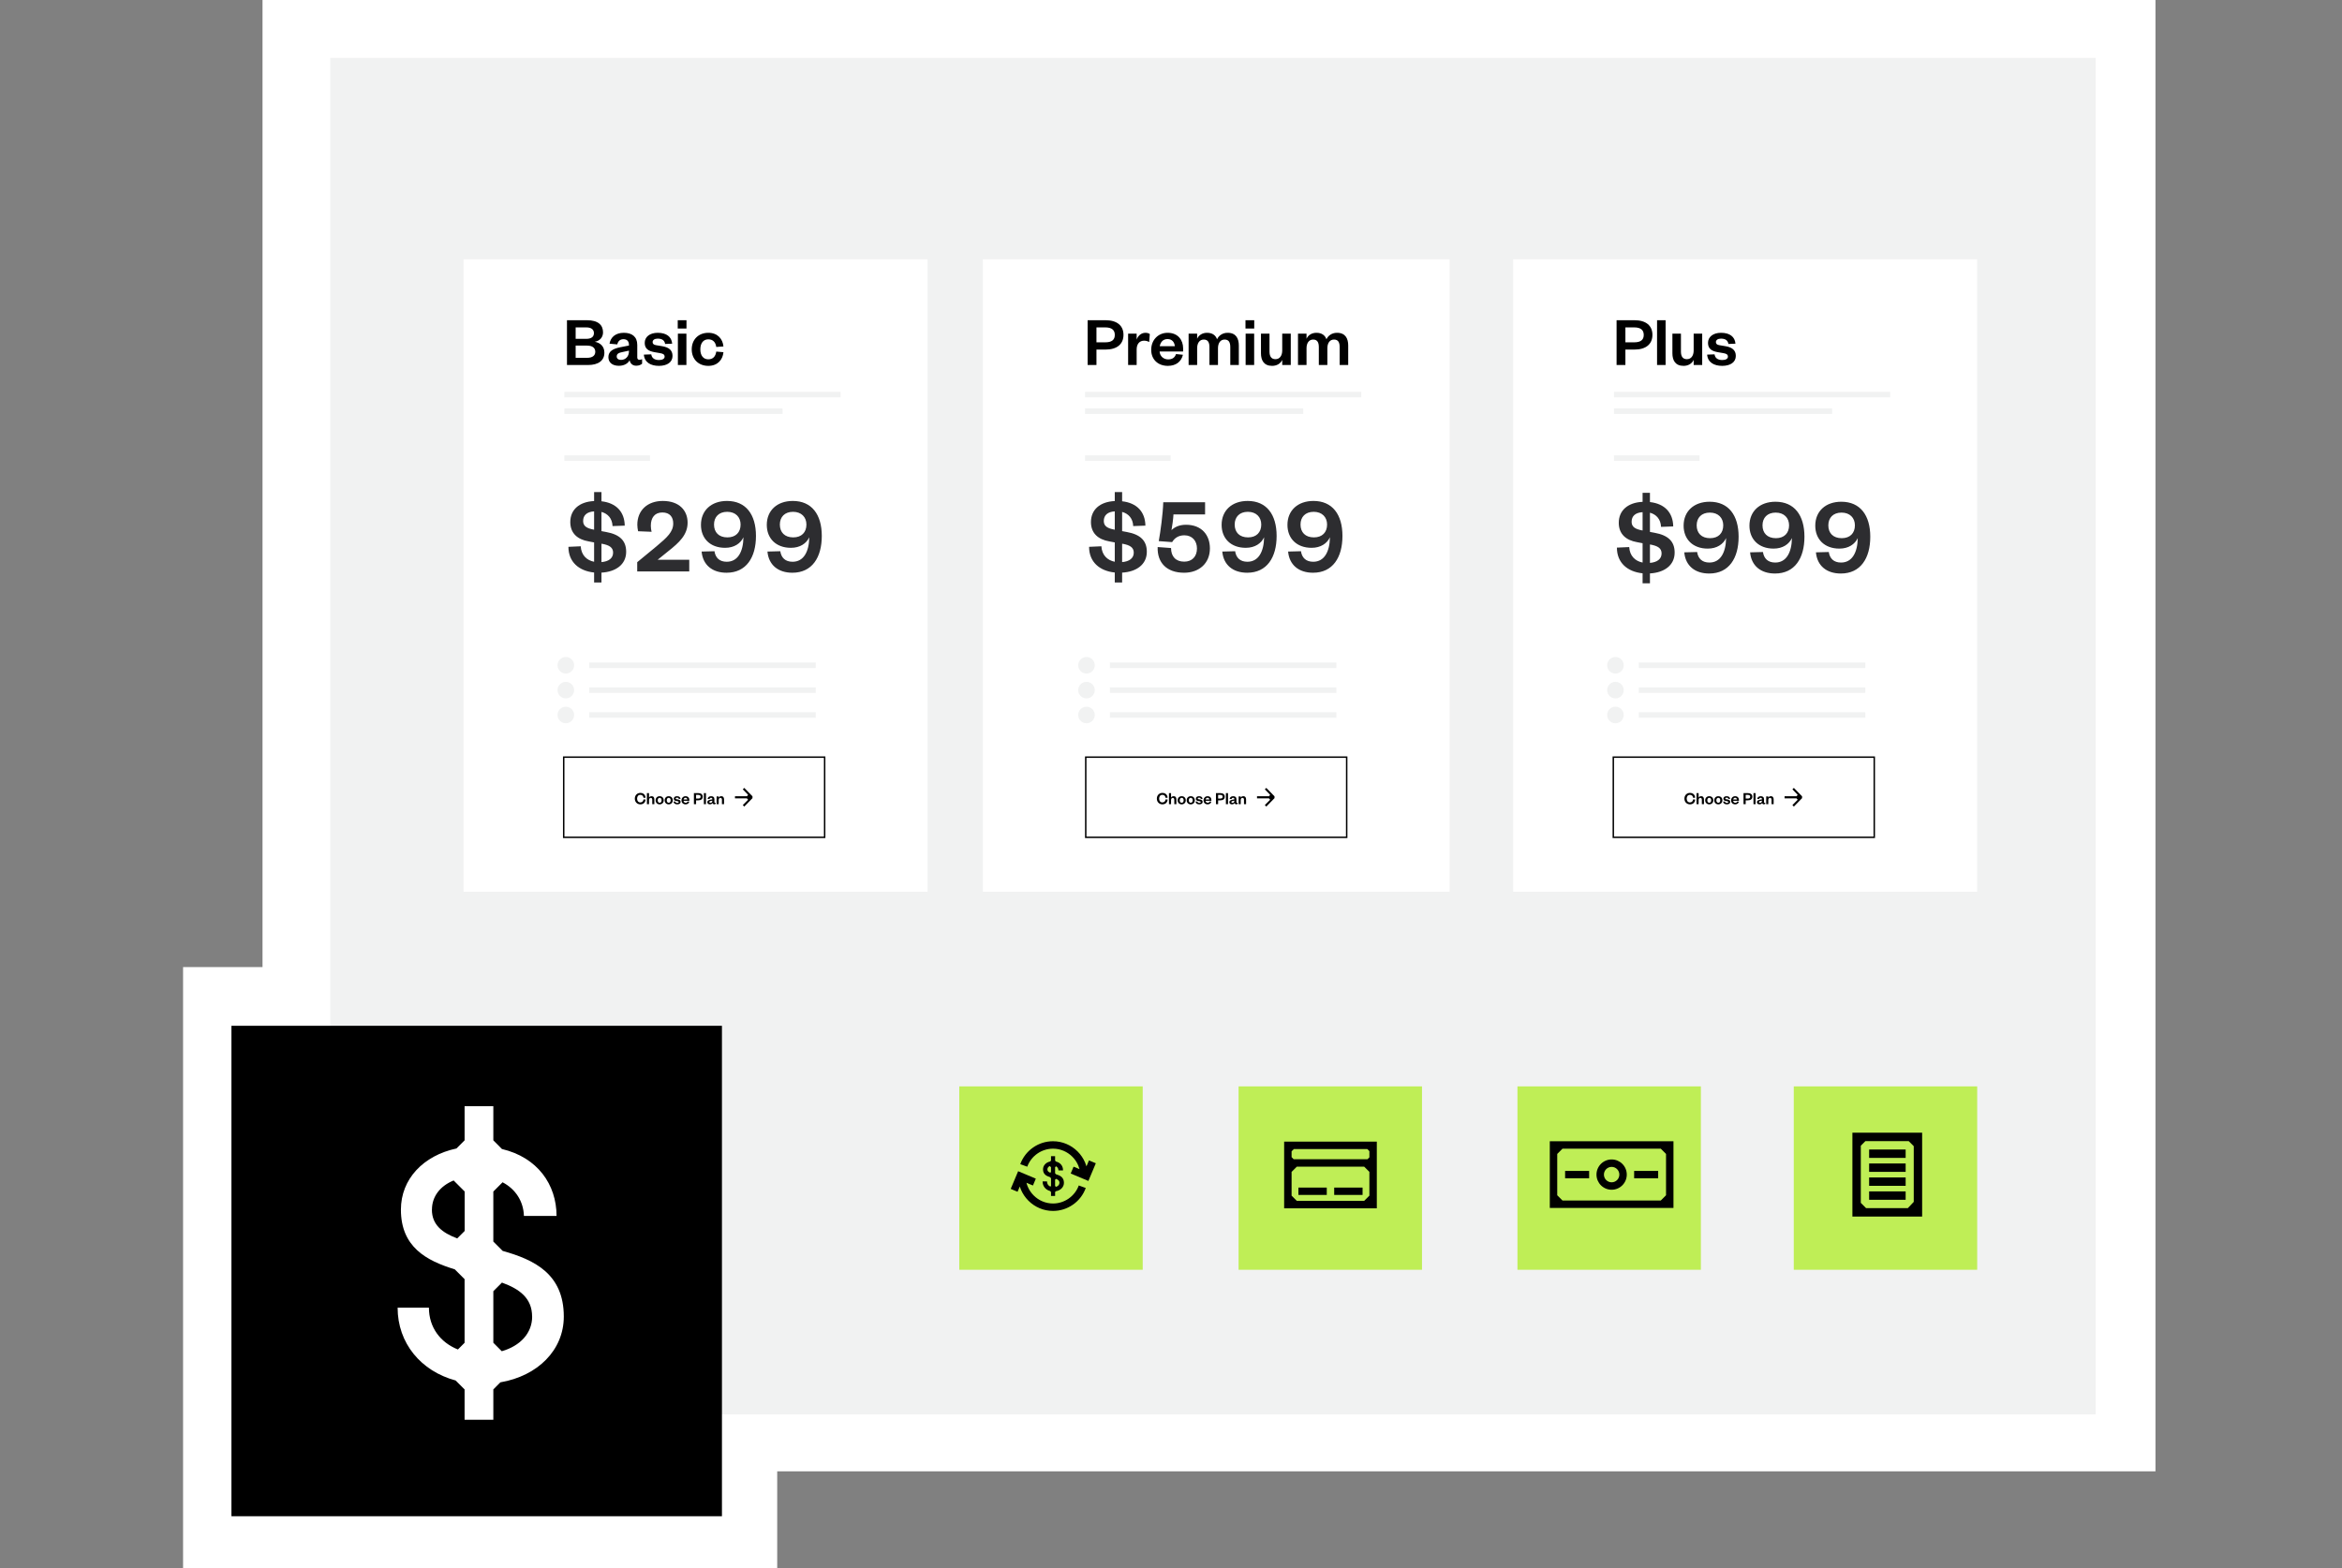<?xml version="1.0" encoding="UTF-8"?>
<svg xmlns="http://www.w3.org/2000/svg" width="678" height="454" viewBox="0 0 678 454" fill="none">
  <rect x="0" y="0" width="678" height="454" fill="#808080" stroke="none"/>
  <g clip-path="url(#clip0_834_565856)">
    <rect x="76" width="548" height="426" fill="white"></rect>
    <rect x="53" y="280" width="172" height="175" fill="white"></rect>
    <path d="M95.605 16.763H606.687V409.507H95.605V16.763Z" fill="#F1F2F2"></path>
    <rect width="134.337" height="183.114" transform="translate(134.192 75.074)" fill="white"></rect>
    <path d="M174.966 102.121C174.966 100.268 173.752 99.239 172.187 98.95C173.587 98.724 174.575 97.695 174.575 96.233C174.575 94.112 173.175 92.712 169.902 92.712H164.137V105.683H170.231C173.258 105.683 174.966 104.365 174.966 102.121ZM169.943 100.062C171.549 100.062 172.331 100.762 172.331 101.853C172.331 102.924 171.549 103.603 169.943 103.603H166.649V100.062H169.943ZM166.649 94.792H169.737C171.281 94.792 171.94 95.492 171.94 96.459C171.94 97.427 171.281 98.106 169.737 98.106H166.649V94.792ZM182.077 101.75C182.077 103.212 181.088 104.2 179.791 104.2C179.009 104.2 178.535 103.83 178.535 103.212C178.535 102.306 179.297 102.121 180.368 101.894L182.077 101.524V101.75ZM184.485 99.856C184.485 97.468 182.941 96.356 180.594 96.356C178.185 96.356 176.765 97.653 176.456 99.506L178.7 99.712C178.906 98.827 179.462 98.209 180.491 98.209C181.541 98.209 182.077 98.827 182.077 99.836V100.042L179.585 100.536C177.527 100.947 176.127 101.668 176.127 103.397C176.127 104.962 177.28 105.909 179.174 105.909C180.512 105.909 181.747 105.353 182.262 104.303C182.488 105.291 183.147 105.888 184.177 105.888C185 105.888 185.494 105.621 185.885 105.312V103.994C185.618 104.118 185.371 104.18 185.124 104.18C184.732 104.18 184.485 103.953 184.485 103.48V99.856ZM186.397 102.677C186.561 104.9 188.373 105.93 190.741 105.93C193.088 105.93 194.694 104.9 194.694 103.047C194.694 101.339 193.561 100.536 191.647 100.227L189.917 99.939C189.258 99.836 188.929 99.547 188.929 99.053C188.929 98.436 189.505 98.044 190.391 98.044C191.688 98.044 192.388 98.559 192.552 99.589L194.591 99.506C194.426 97.489 192.923 96.356 190.411 96.356C188.105 96.356 186.644 97.55 186.644 99.28C186.644 100.968 187.714 101.689 189.65 101.997L191.091 102.244C191.997 102.389 192.408 102.656 192.408 103.274C192.408 103.933 191.667 104.241 190.761 104.241C189.505 104.241 188.682 103.686 188.538 102.594L186.397 102.677ZM196.244 96.603V105.683H198.714V96.603H196.244ZM196.202 95.121H198.735V92.712H196.202V95.121ZM200.252 101.153C200.252 104.036 202.249 105.93 205.049 105.93C207.746 105.93 209.229 104.159 209.434 101.977L207.355 101.791C207.17 103.171 206.408 104.036 205.049 104.036C203.69 104.036 202.743 103.027 202.743 101.153C202.743 99.259 203.69 98.25 205.049 98.25C206.408 98.25 207.17 99.094 207.355 100.453L209.434 100.309C209.229 98.127 207.746 96.356 205.049 96.356C202.249 96.356 200.252 98.271 200.252 101.153Z" fill="black"></path>
    <path d="M164.555 158.325C164.555 162.711 167.606 165.317 171.992 165.762V168.655H174.122V165.794C178.222 165.572 181.273 163.474 181.273 159.755C181.273 156.513 179.366 154.734 175.488 154.034L174.122 153.78V148.218C175.997 148.727 177.236 150.125 177.332 152.318L180.86 152.191C180.796 148.186 178.381 145.612 174.122 145.135V142.465H171.992V145.071C167.701 145.262 165.095 147.582 165.095 151.142C165.095 154.448 167.256 156.196 170.339 156.736L171.992 157.054V162.648C169.863 162.234 168.274 160.741 168.115 158.166L164.555 158.325ZM174.249 157.435C176.347 157.817 177.491 158.484 177.491 160.01C177.491 161.631 176.188 162.584 174.122 162.743V157.435H174.249ZM168.814 150.856C168.814 149.14 169.958 148.186 171.992 148.059V153.367L171.833 153.335C170.022 152.986 168.814 152.413 168.814 150.856ZM190.382 162.076L193.529 159.533C196.58 157.117 199.059 154.861 199.059 151.333C199.059 147.773 196.612 145.04 191.876 145.04C187.458 145.04 184.502 147.741 184.502 151.937C184.502 152.541 184.598 153.176 184.725 153.812L188.634 153.971C188.507 153.43 188.412 152.89 188.412 152.223C188.412 149.903 189.524 148.377 191.749 148.377C193.91 148.377 194.896 149.712 194.896 151.555C194.896 153.971 193.179 155.56 190.064 158.166L184.471 162.775V165.445H199.536V162.076H190.382ZM210.393 162.648C208.264 162.648 207.12 161.472 206.834 159.596L203.115 159.692C203.465 163.569 206.198 165.826 210.33 165.826C216.051 165.826 218.848 161.376 218.848 155.179C218.848 148.949 215.924 145.04 210.457 145.04C205.944 145.04 202.924 147.773 202.924 151.968C202.924 155.878 205.562 158.611 209.917 158.611C212.555 158.611 214.398 157.34 215.224 155.56C215.161 159.724 213.604 162.648 210.393 162.648ZM214.398 151.873C214.398 154.13 213 155.592 210.584 155.592C208.105 155.592 206.707 154.13 206.707 151.873C206.707 149.68 208.105 148.186 210.521 148.186C212.936 148.186 214.398 149.712 214.398 151.873ZM229.451 162.648C227.321 162.648 226.177 161.472 225.891 159.596L222.173 159.692C222.522 163.569 225.256 165.826 229.387 165.826C235.108 165.826 237.905 161.376 237.905 155.179C237.905 148.949 234.981 145.04 229.515 145.04C225.001 145.04 221.982 147.773 221.982 151.968C221.982 155.878 224.62 158.611 228.974 158.611C231.612 158.611 233.456 157.34 234.282 155.56C234.218 159.724 232.661 162.648 229.451 162.648ZM233.456 151.873C233.456 154.13 232.057 155.592 229.642 155.592C227.163 155.592 225.764 154.13 225.764 151.873C225.764 149.68 227.163 148.186 229.578 148.186C231.994 148.186 233.456 149.712 233.456 151.873Z" fill="#2D2D30"></path>
    <rect x="163.378" y="118.254" width="63.17" height="1.599" fill="#F1F2F2"></rect>
    <rect x="163.378" y="131.847" width="24.788" height="1.599" fill="#F1F2F2"></rect>
    <circle cx="163.804" cy="192.619" r="2.399" fill="#F1F2F2"></circle>
    <circle cx="163.804" cy="199.816" r="2.399" fill="#F1F2F2"></circle>
    <circle cx="163.804" cy="207.012" r="2.399" fill="#F1F2F2"></circle>
    <rect x="163.378" y="113.456" width="79.962" height="1.599" fill="#F1F2F2"></rect>
    <rect x="170.575" y="191.819" width="65.569" height="1.599" fill="#F1F2F2"></rect>
    <rect x="170.575" y="199.016" width="65.569" height="1.599" fill="#F1F2F2"></rect>
    <rect x="170.575" y="206.212" width="65.569" height="1.599" fill="#F1F2F2"></rect>
    <path d="M183.775 231.23C183.775 232.213 184.469 232.886 185.376 232.886C186.318 232.886 186.84 232.299 186.896 231.488L186.288 231.463C186.242 231.939 185.959 232.329 185.376 232.329C184.809 232.329 184.434 231.904 184.434 231.23C184.434 230.556 184.809 230.131 185.376 230.131C185.959 230.131 186.242 230.521 186.288 230.997L186.896 230.972C186.84 230.166 186.318 229.574 185.376 229.574C184.469 229.574 183.775 230.247 183.775 231.23ZM187.889 231.63C187.889 231.255 188.081 231.012 188.39 231.012C188.689 231.012 188.826 231.21 188.826 231.554V232.826H189.434V231.433C189.434 230.936 189.216 230.531 188.618 230.531C188.284 230.531 188 230.703 187.889 230.957V229.634H187.281V232.826H187.889V231.63ZM190.403 231.711C190.403 231.286 190.596 230.992 190.966 230.992C191.341 230.992 191.533 231.286 191.533 231.711C191.533 232.132 191.341 232.426 190.966 232.426C190.596 232.426 190.403 232.132 190.403 231.711ZM192.146 231.711C192.146 231.017 191.66 230.531 190.966 230.531C190.277 230.531 189.791 231.017 189.791 231.711C189.791 232.405 190.277 232.886 190.966 232.886C191.66 232.886 192.146 232.405 192.146 231.711ZM193.025 231.711C193.025 231.286 193.218 230.992 193.588 230.992C193.962 230.992 194.155 231.286 194.155 231.711C194.155 232.132 193.962 232.426 193.588 232.426C193.218 232.426 193.025 232.132 193.025 231.711ZM194.768 231.711C194.768 231.017 194.281 230.531 193.588 230.531C192.899 230.531 192.412 231.017 192.412 231.711C192.412 232.405 192.899 232.886 193.588 232.886C194.281 232.886 194.768 232.405 194.768 231.711ZM194.994 232.086C195.034 232.633 195.48 232.886 196.063 232.886C196.64 232.886 197.035 232.633 197.035 232.177C197.035 231.757 196.757 231.559 196.286 231.483L195.86 231.412C195.698 231.387 195.617 231.316 195.617 231.195C195.617 231.043 195.759 230.946 195.977 230.946C196.296 230.946 196.468 231.073 196.508 231.326L197.01 231.306C196.969 230.81 196.6 230.531 195.982 230.531C195.414 230.531 195.055 230.825 195.055 231.25C195.055 231.666 195.318 231.843 195.794 231.919L196.149 231.98C196.372 232.015 196.473 232.081 196.473 232.233C196.473 232.395 196.291 232.471 196.068 232.471C195.759 232.471 195.556 232.334 195.521 232.066L194.994 232.086ZM199.058 232.046C198.972 232.299 198.794 232.426 198.495 232.426C198.166 232.426 197.908 232.193 197.888 231.863H199.564V231.645C199.564 231.038 199.189 230.531 198.46 230.531C197.791 230.531 197.29 231.038 197.29 231.742C197.29 232.446 197.786 232.886 198.475 232.886C199.048 232.886 199.433 232.593 199.549 232.096L199.058 232.046ZM197.898 231.483C197.953 231.205 198.121 230.977 198.455 230.977C198.794 230.977 198.951 231.225 198.972 231.483H197.898ZM201.513 231.21V230.146H202.136C202.612 230.146 202.82 230.339 202.82 230.683C202.82 231.027 202.612 231.21 202.136 231.21H201.513ZM201.513 231.726H202.156C202.972 231.726 203.438 231.342 203.438 230.678C203.438 230.014 202.972 229.634 202.156 229.634H200.885V232.826H201.513V231.726ZM203.768 229.634V232.826H204.376V229.634H203.768ZM206.229 231.858C206.229 232.218 205.985 232.461 205.666 232.461C205.474 232.461 205.357 232.37 205.357 232.218C205.357 231.995 205.545 231.949 205.808 231.894L206.229 231.802V231.858ZM206.821 231.392C206.821 230.805 206.441 230.531 205.864 230.531C205.271 230.531 204.922 230.85 204.846 231.306L205.398 231.357C205.448 231.139 205.585 230.987 205.838 230.987C206.097 230.987 206.229 231.139 206.229 231.387V231.438L205.616 231.559C205.109 231.661 204.765 231.838 204.765 232.263C204.765 232.648 205.048 232.881 205.514 232.881C205.844 232.881 206.147 232.745 206.274 232.486C206.33 232.729 206.492 232.876 206.745 232.876C206.948 232.876 207.069 232.81 207.166 232.735V232.41C207.1 232.441 207.039 232.456 206.978 232.456C206.882 232.456 206.821 232.4 206.821 232.284V231.392ZM208.061 231.63C208.061 231.255 208.254 231.012 208.563 231.012C208.862 231.012 208.998 231.21 208.998 231.554V232.826H209.606V231.433C209.606 230.936 209.389 230.531 208.791 230.531C208.456 230.531 208.173 230.703 208.061 230.957V230.592H207.454V232.826H208.061V231.63Z" fill="black"></path>
    <path d="M215.039 233.092L215.46 233.527L217.839 231.092L217.839 230.559L215.46 228.124L215.039 228.538L216.563 230.119L216.261 230.531L212.773 230.531L212.773 231.145L216.221 231.145L216.569 231.549L215.039 233.092Z" fill="black"></path>
    <rect x="163.191" y="219.217" width="75.542" height="23.217" stroke="black" stroke-width="0.422"></rect>
    <rect width="135.136" height="183.114" transform="translate(284.522 75.074)" fill="white"></rect>
    <path d="M317.42 99.115V94.791H319.952C321.887 94.791 322.731 95.574 322.731 96.974C322.731 98.374 321.887 99.115 319.952 99.115H317.42ZM317.42 101.215H320.034C323.349 101.215 325.243 99.65 325.243 96.953C325.243 94.256 323.349 92.712 320.034 92.712H314.867V105.682H317.42V101.215ZM332.866 96.727C332.598 96.5 332.145 96.356 331.589 96.356C330.333 96.356 329.386 97.303 329.057 98.332V96.603H326.586V105.682H329.057V101.194C329.057 99.547 329.921 98.641 331.198 98.641C331.795 98.641 332.207 98.765 332.68 99.032L332.866 96.727ZM340.454 102.512C340.104 103.541 339.383 104.056 338.169 104.056C336.831 104.056 335.781 103.109 335.698 101.771H342.513V100.885C342.513 98.415 340.989 96.356 338.025 96.356C335.307 96.356 333.269 98.415 333.269 101.277C333.269 104.138 335.286 105.929 338.086 105.929C340.413 105.929 341.977 104.735 342.451 102.718L340.454 102.512ZM335.739 100.227C335.966 99.094 336.645 98.168 338.004 98.168C339.383 98.168 340.022 99.177 340.104 100.227H335.739ZM352.333 98.23C351.942 97.118 351.036 96.356 349.43 96.356C348.051 96.356 347.022 97.056 346.569 98.085V96.603H344.098V105.682H346.569V100.824C346.569 99.3 347.289 98.312 348.483 98.312C349.677 98.312 350.13 99.115 350.13 100.515V105.682H352.601V100.824C352.601 99.3 353.321 98.312 354.516 98.312C355.73 98.312 356.163 99.115 356.163 100.515V105.682H358.633V100.021C358.633 98.044 357.851 96.356 355.401 96.356C353.918 96.356 352.827 97.159 352.333 98.23ZM360.605 96.603V105.682H363.075V96.603H360.605ZM360.563 95.121H363.096V92.712H360.563V95.121ZM371.201 101.462C371.201 103.006 370.46 103.994 369.245 103.994C368.031 103.994 367.516 103.171 367.516 101.791V96.603H365.045V102.285C365.045 104.303 365.869 105.929 368.278 105.929C369.657 105.929 370.728 105.25 371.201 104.2V105.682H373.672V96.603H371.201V101.462ZM383.999 98.23C383.608 97.118 382.702 96.356 381.096 96.356C379.717 96.356 378.688 97.056 378.235 98.085V96.603H375.764V105.682H378.235V100.824C378.235 99.3 378.955 98.312 380.149 98.312C381.343 98.312 381.796 99.115 381.796 100.515V105.682H384.267V100.824C384.267 99.3 384.987 98.312 386.182 98.312C387.396 98.312 387.829 99.115 387.829 100.515V105.682H390.299V100.021C390.299 98.044 389.517 96.356 387.067 96.356C385.585 96.356 384.493 97.159 383.999 98.23Z" fill="black"></path>
    <path d="M315.284 158.325C315.284 162.711 318.336 165.317 322.722 165.762V168.654H324.851V165.794C328.951 165.571 332.002 163.474 332.002 159.755C332.002 156.513 330.095 154.733 326.218 154.034L324.851 153.78V148.218C326.726 148.726 327.966 150.125 328.061 152.318L331.589 152.191C331.526 148.186 329.11 145.612 324.851 145.135V142.465H322.722V145.071C318.431 145.262 315.825 147.582 315.825 151.142C315.825 154.447 317.986 156.195 321.069 156.736L322.722 157.054V162.647C320.592 162.234 319.003 160.74 318.844 158.166L315.284 158.325ZM324.978 157.435C327.076 157.816 328.22 158.484 328.22 160.009C328.22 161.63 326.917 162.584 324.851 162.743V157.435H324.978ZM319.543 150.856C319.543 149.139 320.688 148.186 322.722 148.059V153.367L322.563 153.335C320.751 152.985 319.543 152.413 319.543 150.856ZM348.867 145.421H336.757C336.662 148.726 335.963 153.907 335.454 156.672L339.332 156.958C339.968 155.878 341.08 154.988 342.86 154.988C345.18 154.988 346.515 156.64 346.515 158.802C346.515 161.154 345.085 162.616 342.828 162.616C340.349 162.616 339.014 161.09 339.014 158.674L335.137 158.388C334.978 162.902 337.743 165.826 342.796 165.826C347.182 165.826 350.265 163.061 350.265 158.77C350.265 154.988 347.945 151.936 343.337 151.936C341.334 151.936 339.968 152.667 339.141 153.494C339.332 152.604 339.682 149.934 339.713 148.949H348.867V145.421ZM361.123 162.647C358.993 162.647 357.849 161.471 357.563 159.596L353.845 159.692C354.194 163.569 356.927 165.826 361.059 165.826C366.78 165.826 369.577 161.376 369.577 155.178C369.577 148.949 366.653 145.039 361.186 145.039C356.673 145.039 353.654 147.773 353.654 151.968C353.654 155.878 356.292 158.611 360.646 158.611C363.284 158.611 365.128 157.34 365.954 155.56C365.89 159.723 364.333 162.647 361.123 162.647ZM365.128 151.873C365.128 154.129 363.729 155.592 361.314 155.592C358.834 155.592 357.436 154.129 357.436 151.873C357.436 149.68 358.834 148.186 361.25 148.186C363.666 148.186 365.128 149.712 365.128 151.873ZM380.18 162.647C378.051 162.647 376.907 161.471 376.621 159.596L372.902 159.692C373.252 163.569 375.985 165.826 380.117 165.826C385.838 165.826 388.635 161.376 388.635 155.178C388.635 148.949 385.711 145.039 380.244 145.039C375.731 145.039 372.711 147.773 372.711 151.968C372.711 155.878 375.349 158.611 379.704 158.611C382.342 158.611 384.185 157.34 385.012 155.56C384.948 159.723 383.391 162.647 380.18 162.647ZM384.185 151.873C384.185 154.129 382.787 155.592 380.371 155.592C377.892 155.592 376.494 154.129 376.494 151.873C376.494 149.68 377.892 148.186 380.308 148.186C382.723 148.186 384.185 149.712 384.185 151.873Z" fill="#2D2D30"></path>
    <rect x="314.108" y="118.254" width="63.17" height="1.599" fill="#F1F2F2"></rect>
    <rect x="314.108" y="131.848" width="24.788" height="1.599" fill="#F1F2F2"></rect>
    <circle cx="314.534" cy="192.619" r="2.399" fill="#F1F2F2"></circle>
    <circle cx="314.534" cy="199.816" r="2.399" fill="#F1F2F2"></circle>
    <circle cx="314.534" cy="207.012" r="2.399" fill="#F1F2F2"></circle>
    <rect x="314.108" y="113.456" width="79.962" height="1.599" fill="#F1F2F2"></rect>
    <rect x="321.305" y="191.819" width="65.569" height="1.599" fill="#F1F2F2"></rect>
    <rect x="321.305" y="199.016" width="65.569" height="1.599" fill="#F1F2F2"></rect>
    <rect x="321.305" y="206.212" width="65.569" height="1.599" fill="#F1F2F2"></rect>
    <path d="M334.904 231.23C334.904 232.213 335.598 232.886 336.505 232.886C337.447 232.886 337.969 232.299 338.025 231.488L337.417 231.463C337.371 231.939 337.088 232.329 336.505 232.329C335.938 232.329 335.563 231.904 335.563 231.23C335.563 230.556 335.938 230.131 336.505 230.131C337.088 230.131 337.371 230.521 337.417 230.997L338.025 230.972C337.969 230.166 337.447 229.574 336.505 229.574C335.598 229.574 334.904 230.247 334.904 231.23ZM339.017 231.63C339.017 231.255 339.21 231.012 339.519 231.012C339.818 231.012 339.955 231.21 339.955 231.554V232.826H340.562V231.433C340.562 230.936 340.345 230.531 339.747 230.531C339.413 230.531 339.129 230.703 339.017 230.957V229.634H338.41V232.826H339.017V231.63ZM341.532 231.711C341.532 231.286 341.725 230.992 342.095 230.992C342.469 230.992 342.662 231.286 342.662 231.711C342.662 232.132 342.469 232.426 342.095 232.426C341.725 232.426 341.532 232.132 341.532 231.711ZM343.275 231.711C343.275 231.017 342.789 230.531 342.095 230.531C341.406 230.531 340.919 231.017 340.919 231.711C340.919 232.405 341.406 232.886 342.095 232.886C342.789 232.886 343.275 232.405 343.275 231.711ZM344.154 231.711C344.154 231.286 344.347 230.992 344.716 230.992C345.091 230.992 345.284 231.286 345.284 231.711C345.284 232.132 345.091 232.426 344.716 232.426C344.347 232.426 344.154 232.132 344.154 231.711ZM345.897 231.711C345.897 231.017 345.41 230.531 344.716 230.531C344.028 230.531 343.541 231.017 343.541 231.711C343.541 232.405 344.028 232.886 344.716 232.886C345.41 232.886 345.897 232.405 345.897 231.711ZM346.123 232.086C346.163 232.633 346.609 232.886 347.192 232.886C347.769 232.886 348.164 232.633 348.164 232.177C348.164 231.757 347.886 231.559 347.414 231.483L346.989 231.412C346.827 231.387 346.746 231.316 346.746 231.195C346.746 231.043 346.888 230.946 347.105 230.946C347.425 230.946 347.597 231.073 347.637 231.326L348.139 231.306C348.098 230.81 347.728 230.531 347.11 230.531C346.543 230.531 346.184 230.825 346.184 231.25C346.184 231.666 346.447 231.843 346.923 231.919L347.278 231.98C347.501 232.015 347.602 232.081 347.602 232.233C347.602 232.395 347.419 232.471 347.197 232.471C346.888 232.471 346.685 232.334 346.65 232.066L346.123 232.086ZM350.187 232.046C350.1 232.299 349.923 232.426 349.624 232.426C349.295 232.426 349.037 232.193 349.016 231.863H350.693V231.645C350.693 231.038 350.318 230.531 349.589 230.531C348.92 230.531 348.419 231.038 348.419 231.742C348.419 232.446 348.915 232.886 349.604 232.886C350.176 232.886 350.561 232.593 350.678 232.096L350.187 232.046ZM349.027 231.483C349.082 231.205 349.249 230.977 349.584 230.977C349.923 230.977 350.08 231.225 350.1 231.483H349.027ZM352.642 231.21V230.146H353.265C353.741 230.146 353.949 230.339 353.949 230.683C353.949 231.027 353.741 231.21 353.265 231.21H352.642ZM352.642 231.726H353.285C354.101 231.726 354.567 231.342 354.567 230.678C354.567 230.014 354.101 229.634 353.285 229.634H352.014V232.826H352.642V231.726ZM354.897 229.634V232.826H355.505V229.634H354.897ZM357.357 231.858C357.357 232.218 357.114 232.461 356.795 232.461C356.603 232.461 356.486 232.37 356.486 232.218C356.486 231.995 356.674 231.949 356.937 231.894L357.357 231.802V231.858ZM357.95 231.392C357.95 230.805 357.57 230.531 356.993 230.531C356.4 230.531 356.051 230.85 355.975 231.306L356.527 231.357C356.577 231.139 356.714 230.987 356.967 230.987C357.226 230.987 357.357 231.139 357.357 231.387V231.438L356.744 231.559C356.238 231.661 355.893 231.838 355.893 232.263C355.893 232.648 356.177 232.881 356.643 232.881C356.972 232.881 357.276 232.745 357.403 232.486C357.459 232.729 357.621 232.876 357.874 232.876C358.077 232.876 358.198 232.81 358.295 232.735V232.41C358.229 232.441 358.168 232.456 358.107 232.456C358.011 232.456 357.95 232.4 357.95 232.284V231.392ZM359.19 231.63C359.19 231.255 359.383 231.012 359.692 231.012C359.991 231.012 360.127 231.21 360.127 231.554V232.826H360.735V231.433C360.735 230.936 360.517 230.531 359.92 230.531C359.585 230.531 359.302 230.703 359.19 230.957V230.592H358.582V232.826H359.19V231.63Z" fill="black"></path>
    <path d="M366.168 233.092L366.589 233.527L368.968 231.092L368.968 230.559L366.589 228.124L366.168 228.538L367.692 230.119L367.39 230.531L363.902 230.531L363.902 231.145L367.35 231.145L367.698 231.549L366.168 233.092Z" fill="black"></path>
    <rect x="314.319" y="219.217" width="75.542" height="23.217" stroke="black" stroke-width="0.422"></rect>
    <rect width="134.337" height="183.114" transform="translate(438.05 75.074)" fill="white"></rect>
    <path d="M470.547 99.115V94.791H473.079C475.014 94.791 475.858 95.574 475.858 96.974C475.858 98.374 475.014 99.115 473.079 99.115H470.547ZM470.547 101.215H473.161C476.476 101.215 478.37 99.65 478.37 96.953C478.37 94.256 476.476 92.712 473.161 92.712H467.994V105.682H470.547V101.215ZM479.713 92.712V105.682H482.184V92.712H479.713ZM490.31 101.462C490.31 103.006 489.569 103.994 488.354 103.994C487.139 103.994 486.625 103.171 486.625 101.791V96.603H484.154V102.285C484.154 104.303 484.978 105.929 487.386 105.929C488.766 105.929 489.836 105.25 490.31 104.2V105.682H492.78V96.603H490.31V101.462ZM494.214 102.677C494.379 104.9 496.19 105.929 498.558 105.929C500.905 105.929 502.511 104.9 502.511 103.047C502.511 101.338 501.378 100.535 499.464 100.227L497.734 99.938C497.076 99.835 496.746 99.547 496.746 99.053C496.746 98.435 497.323 98.044 498.208 98.044C499.505 98.044 500.205 98.559 500.37 99.588L502.408 99.506C502.243 97.488 500.74 96.356 498.229 96.356C495.923 96.356 494.461 97.55 494.461 99.279C494.461 100.968 495.531 101.688 497.467 101.997L498.908 102.244C499.814 102.388 500.226 102.656 500.226 103.274C500.226 103.932 499.484 104.241 498.578 104.241C497.323 104.241 496.499 103.685 496.355 102.594L494.214 102.677Z" fill="black"></path>
    <path d="M468.087 158.554C468.087 162.94 471.138 165.546 475.524 165.991V168.883H477.654V166.023C481.754 165.8 484.805 163.703 484.805 159.984C484.805 156.742 482.898 154.962 479.021 154.263L477.654 154.009V148.447C479.529 148.955 480.769 150.354 480.864 152.547L484.392 152.419C484.328 148.415 481.913 145.84 477.654 145.364V142.694H475.524V145.3C471.234 145.491 468.627 147.811 468.627 151.371C468.627 154.676 470.789 156.424 473.872 156.964L475.524 157.282V162.876C473.395 162.463 471.806 160.969 471.647 158.395L468.087 158.554ZM477.781 157.664C479.879 158.045 481.023 158.713 481.023 160.238C481.023 161.859 479.72 162.813 477.654 162.972V157.664H477.781ZM472.346 151.085C472.346 149.368 473.49 148.415 475.524 148.288V153.595L475.365 153.564C473.554 153.214 472.346 152.642 472.346 151.085ZM494.868 162.876C492.739 162.876 491.594 161.7 491.308 159.825L487.59 159.92C487.939 163.798 490.673 166.054 494.804 166.054C500.525 166.054 503.322 161.605 503.322 155.407C503.322 149.178 500.398 145.268 494.932 145.268C490.418 145.268 487.399 148.002 487.399 152.197C487.399 156.106 490.037 158.84 494.391 158.84C497.029 158.84 498.873 157.568 499.699 155.788C499.636 159.952 498.078 162.876 494.868 162.876ZM498.873 152.102C498.873 154.358 497.474 155.82 495.059 155.82C492.58 155.82 491.181 154.358 491.181 152.102C491.181 149.909 492.58 148.415 494.995 148.415C497.411 148.415 498.873 149.94 498.873 152.102ZM513.926 162.876C511.796 162.876 510.652 161.7 510.366 159.825L506.647 159.92C506.997 163.798 509.73 166.054 513.862 166.054C519.583 166.054 522.38 161.605 522.38 155.407C522.38 149.178 519.456 145.268 513.989 145.268C509.476 145.268 506.457 148.002 506.457 152.197C506.457 156.106 509.095 158.84 513.449 158.84C516.087 158.84 517.93 157.568 518.757 155.788C518.693 159.952 517.136 162.876 513.926 162.876ZM517.93 152.102C517.93 154.358 516.532 155.82 514.116 155.82C511.637 155.82 510.239 154.358 510.239 152.102C510.239 149.909 511.637 148.415 514.053 148.415C516.468 148.415 517.93 149.94 517.93 152.102ZM532.983 162.876C530.854 162.876 529.71 161.7 529.423 159.825L525.705 159.92C526.054 163.798 528.788 166.054 532.92 166.054C538.641 166.054 541.438 161.605 541.438 155.407C541.438 149.178 538.513 145.268 533.047 145.268C528.534 145.268 525.514 148.002 525.514 152.197C525.514 156.106 528.152 158.84 532.506 158.84C535.144 158.84 536.988 157.568 537.814 155.788C537.751 159.952 536.193 162.876 532.983 162.876ZM536.988 152.102C536.988 154.358 535.589 155.82 533.174 155.82C530.695 155.82 529.296 154.358 529.296 152.102C529.296 149.909 530.695 148.415 533.11 148.415C535.526 148.415 536.988 149.94 536.988 152.102Z" fill="#2D2D30"></path>
    <rect x="467.235" y="118.254" width="63.17" height="1.599" fill="#F1F2F2"></rect>
    <rect x="467.235" y="131.848" width="24.788" height="1.599" fill="#F1F2F2"></rect>
    <circle cx="467.662" cy="192.619" r="2.399" fill="#F1F2F2"></circle>
    <circle cx="467.662" cy="199.816" r="2.399" fill="#F1F2F2"></circle>
    <circle cx="467.662" cy="207.012" r="2.399" fill="#F1F2F2"></circle>
    <rect x="467.235" y="113.456" width="79.962" height="1.599" fill="#F1F2F2"></rect>
    <rect x="474.433" y="191.819" width="65.569" height="1.599" fill="#F1F2F2"></rect>
    <rect x="474.433" y="199.016" width="65.569" height="1.599" fill="#F1F2F2"></rect>
    <rect x="474.433" y="206.212" width="65.569" height="1.599" fill="#F1F2F2"></rect>
    <path d="M487.632 231.23C487.632 232.213 488.326 232.886 489.233 232.886C490.175 232.886 490.696 232.299 490.752 231.488L490.144 231.463C490.099 231.939 489.815 232.329 489.233 232.329C488.665 232.329 488.29 231.904 488.29 231.23C488.29 230.556 488.665 230.131 489.233 230.131C489.815 230.131 490.099 230.521 490.144 230.997L490.752 230.972C490.696 230.166 490.175 229.574 489.233 229.574C488.326 229.574 487.632 230.247 487.632 231.23ZM491.745 231.63C491.745 231.255 491.937 231.012 492.246 231.012C492.545 231.012 492.682 231.21 492.682 231.554V232.826H493.29V231.433C493.29 230.936 493.072 230.531 492.474 230.531C492.14 230.531 491.856 230.703 491.745 230.957V229.634H491.137V232.826H491.745V231.63ZM494.26 231.711C494.26 231.286 494.452 230.992 494.822 230.992C495.197 230.992 495.39 231.286 495.39 231.711C495.39 232.132 495.197 232.426 494.822 232.426C494.452 232.426 494.26 232.132 494.26 231.711ZM496.002 231.711C496.002 231.017 495.516 230.531 494.822 230.531C494.133 230.531 493.647 231.017 493.647 231.711C493.647 232.405 494.133 232.886 494.822 232.886C495.516 232.886 496.002 232.405 496.002 231.711ZM496.882 231.711C496.882 231.286 497.074 230.992 497.444 230.992C497.819 230.992 498.011 231.286 498.011 231.711C498.011 232.132 497.819 232.426 497.444 232.426C497.074 232.426 496.882 232.132 496.882 231.711ZM498.624 231.711C498.624 231.017 498.138 230.531 497.444 230.531C496.755 230.531 496.269 231.017 496.269 231.711C496.269 232.405 496.755 232.886 497.444 232.886C498.138 232.886 498.624 232.405 498.624 231.711ZM498.85 232.086C498.891 232.633 499.337 232.886 499.919 232.886C500.497 232.886 500.892 232.633 500.892 232.177C500.892 231.757 500.613 231.559 500.142 231.483L499.716 231.412C499.554 231.387 499.473 231.316 499.473 231.195C499.473 231.043 499.615 230.946 499.833 230.946C500.152 230.946 500.324 231.073 500.365 231.326L500.866 231.306C500.826 230.81 500.456 230.531 499.838 230.531C499.271 230.531 498.911 230.825 498.911 231.25C498.911 231.666 499.174 231.843 499.651 231.919L500.005 231.98C500.228 232.015 500.329 232.081 500.329 232.233C500.329 232.395 500.147 232.471 499.924 232.471C499.615 232.471 499.413 232.334 499.377 232.066L498.85 232.086ZM502.914 232.046C502.828 232.299 502.651 232.426 502.352 232.426C502.023 232.426 501.764 232.193 501.744 231.863H503.421V231.645C503.421 231.038 503.046 230.531 502.316 230.531C501.648 230.531 501.146 231.038 501.146 231.742C501.146 232.446 501.643 232.886 502.332 232.886C502.904 232.886 503.289 232.593 503.405 232.096L502.914 232.046ZM501.754 231.483C501.81 231.205 501.977 230.977 502.311 230.977C502.651 230.977 502.808 231.225 502.828 231.483H501.754ZM505.369 231.21V230.146H505.992C506.468 230.146 506.676 230.339 506.676 230.683C506.676 231.027 506.468 231.21 505.992 231.21H505.369ZM505.369 231.726H506.013C506.828 231.726 507.294 231.342 507.294 230.678C507.294 230.014 506.828 229.634 506.013 229.634H504.741V232.826H505.369V231.726ZM507.625 229.634V232.826H508.232V229.634H507.625ZM510.085 231.858C510.085 232.218 509.842 232.461 509.523 232.461C509.33 232.461 509.214 232.37 509.214 232.218C509.214 231.995 509.401 231.949 509.665 231.894L510.085 231.802V231.858ZM510.678 231.392C510.678 230.805 510.298 230.531 509.72 230.531C509.128 230.531 508.778 230.85 508.702 231.306L509.254 231.357C509.305 231.139 509.442 230.987 509.695 230.987C509.953 230.987 510.085 231.139 510.085 231.387V231.438L509.472 231.559C508.965 231.661 508.621 231.838 508.621 232.263C508.621 232.648 508.905 232.881 509.371 232.881C509.7 232.881 510.004 232.745 510.131 232.486C510.186 232.729 510.348 232.876 510.602 232.876C510.804 232.876 510.926 232.81 511.022 232.735V232.41C510.956 232.441 510.895 232.456 510.835 232.456C510.738 232.456 510.678 232.4 510.678 232.284V231.392ZM511.918 231.63C511.918 231.255 512.11 231.012 512.419 231.012C512.718 231.012 512.855 231.21 512.855 231.554V232.826H513.463V231.433C513.463 230.936 513.245 230.531 512.647 230.531C512.313 230.531 512.029 230.703 511.918 230.957V230.592H511.31V232.826H511.918V231.63Z" fill="black"></path>
    <path d="M518.896 233.092L519.317 233.527L521.695 231.092L521.695 230.559L519.317 228.124L518.896 228.538L520.419 230.119L520.117 230.531L516.63 230.531L516.63 231.145L520.078 231.145L520.425 231.549L518.896 233.092Z" fill="black"></path>
    <rect x="467.047" y="219.217" width="75.542" height="23.217" stroke="black" stroke-width="0.422"></rect>
    <rect x="277.712" y="314.546" width="53.097" height="53.097" fill="#BFEE56"></rect>
    <path d="M304.844 348.453C303.782 348.453 302.747 348.243 301.771 347.827C300.827 347.425 299.976 346.849 299.244 346.117C298.513 345.386 297.936 344.535 297.535 343.59C297.377 343.22 297.248 342.84 297.15 342.452L299.034 343.244L299.868 341.259L294.749 339.107L292.598 344.226L294.582 345.061L295.223 343.533C295.318 343.837 295.431 344.135 295.555 344.432C296.067 345.63 296.796 346.71 297.724 347.638C298.651 348.566 299.73 349.295 300.93 349.806C302.173 350.335 303.49 350.605 304.844 350.605C306.921 350.605 308.92 349.974 310.627 348.778C312.334 347.583 313.613 345.919 314.323 343.968L312.303 343.229C311.165 346.354 308.167 348.453 304.844 348.453Z" fill="black"></path>
    <path d="M315.251 335.973L314.527 337.697C314.417 337.326 314.285 336.96 314.132 336.599C313.621 335.401 312.892 334.321 311.964 333.393C311.036 332.465 309.958 331.736 308.758 331.225C307.515 330.696 306.197 330.426 304.844 330.426C302.766 330.426 300.768 331.057 299.061 332.253C297.353 333.448 296.074 335.112 295.364 337.063L297.387 337.799C298.523 334.677 301.521 332.578 304.844 332.578C305.906 332.578 306.941 332.788 307.916 333.204C308.861 333.606 309.712 334.182 310.443 334.914C311.175 335.645 311.751 336.496 312.153 337.441C312.301 337.792 312.425 338.148 312.521 338.512L310.8 337.787L309.965 339.772L315.084 341.924L317.236 336.805L315.251 335.973Z" fill="black"></path>
    <path d="M307.295 340.75C306.848 340.357 306.236 340.149 305.75 340.013L305.444 339.707V337.952L305.722 337.675C306.147 337.916 306.398 338.328 306.412 338.808L306.415 338.877H307.742V338.806C307.742 337.567 306.97 336.616 305.724 336.314L305.447 336.037V334.758H304.263V336.037L304.005 336.295C302.757 336.568 301.954 337.462 301.954 338.579C301.954 339.999 302.955 340.503 303.943 340.805L304.265 341.127V343.375L304.077 343.564C303.472 343.305 303.113 342.772 303.113 342.131V342.06H301.834V342.131C301.834 343.418 302.673 344.477 303.976 344.835L304.265 345.125V346.268H305.449V345.125L305.669 344.905C307.07 344.656 308.007 343.674 308.007 342.454C308.002 341.725 307.77 341.168 307.295 340.75ZM304.261 339.325L304.046 339.54C303.467 339.313 303.218 339.023 303.218 338.581C303.218 338.158 303.472 337.804 303.916 337.608L304.261 337.952V339.325ZM306.711 342.457C306.711 343.002 306.334 343.439 305.7 343.633L305.444 343.377V341.567L305.702 341.309C306.408 341.574 306.711 341.919 306.711 342.457Z" fill="black"></path>
    <rect x="358.566" y="314.546" width="53.097" height="53.097" fill="#BFEE56"></rect>
    <path d="M394.459 343.844H386.246V345.972H394.459V343.844Z" fill="black"></path>
    <path d="M384.095 343.844H375.883V345.971H384.095V343.844Z" fill="black"></path>
    <path d="M371.756 330.536V349.854H398.584V337.795V335.643V330.536H371.756ZM396.434 346.177L394.909 347.702H375.435L373.91 346.177V339.299L375.414 337.795H394.93L396.434 339.299V346.177ZM396.434 335.091L395.882 335.643H374.515L373.91 335.038V333.345L374.57 332.686H395.829L396.434 333.29V335.091Z" fill="black"></path>
    <rect x="439.299" y="314.546" width="53.097" height="53.097" fill="#BFEE56"></rect>
    <path d="M460.048 339.021H453.093V341.149H460.048V339.021Z" fill="black"></path>
    <path d="M480.032 339.021H473.077V341.149H480.032V339.021Z" fill="black"></path>
    <path d="M466.562 337.852C467.793 337.852 468.795 338.854 468.795 340.085C468.795 341.316 467.793 342.318 466.562 342.318C465.33 342.318 464.329 341.316 464.329 340.085C464.329 338.854 465.33 337.852 466.562 337.852ZM466.562 335.7C464.14 335.7 462.177 337.663 462.177 340.085C462.177 342.507 464.14 344.47 466.562 344.47C468.984 344.47 470.946 342.507 470.946 340.085C470.946 337.663 468.984 335.7 466.562 335.7Z" fill="black"></path>
    <path d="M448.662 330.426V349.744H484.463V330.426H448.662ZM452.339 332.578H480.786L482.311 334.103V346.067L480.786 347.592H452.339L450.814 346.067V334.103L452.339 332.578Z" fill="black"></path>
    <rect x="519.29" y="314.546" width="53.097" height="53.097" fill="#BFEE56"></rect>
    <path d="M536.264 327.96V352.228H556.453V327.96H536.264ZM552.313 349.791H540.215L538.694 348.267V331.724L540.024 330.392H552.559L554.023 331.857V347.986L552.313 349.791Z" fill="black"></path>
    <path d="M551.678 332.824H541.106V335.25H551.678V332.824Z" fill="black"></path>
    <path d="M551.678 336.868H541.106V339.293H551.678V336.868Z" fill="black"></path>
    <path d="M551.678 340.91H541.106V343.335H551.678V340.91Z" fill="black"></path>
    <path d="M551.678 344.953H541.106V347.378H551.678V344.953Z" fill="black"></path>
    <rect x="67" y="297" width="142" height="142" fill="black"></rect>
    <path d="M163.218 381.184C163.218 368.775 154.588 364.717 145.522 362.18L142.815 359.469V344.994L145.494 342.311C149.249 344.275 151.547 347.811 151.673 352.061H161.119C161.119 342.955 155.607 335.103 145.306 332.675L142.819 330.165V320.278H134.499V330.165L132.145 332.522C122.593 334.557 116.062 341.337 116.062 350.234C116.062 361.04 123.421 365 131.659 367.518L134.495 370.354V388.781L132.561 390.721C127.43 388.671 124.17 384.275 124.17 378.615H115.108C115.108 388.899 121.86 396.991 131.918 399.701L134.495 402.286V411.065H142.819V402.278L144.859 400.231C155.643 398.389 163.218 390.93 163.218 381.184ZM154.058 381.184C154.058 386.015 150.578 389.704 145.259 391.224L142.819 388.773V373.846L145.31 371.352C150.359 373.19 154.042 375.83 154.042 381.184H154.058ZM125.049 350.23C125.049 346.389 127.45 343.364 131.325 341.785L134.515 344.978V356.409L132.365 358.562C128.034 356.932 125.033 354.622 125.033 350.23H125.049Z" fill="white"></path>
  </g>
  <defs>
    <clipPath id="clip0_834_565856">
      <rect width="678" height="454" fill="white"></rect>
    </clipPath>
  </defs>
</svg>
